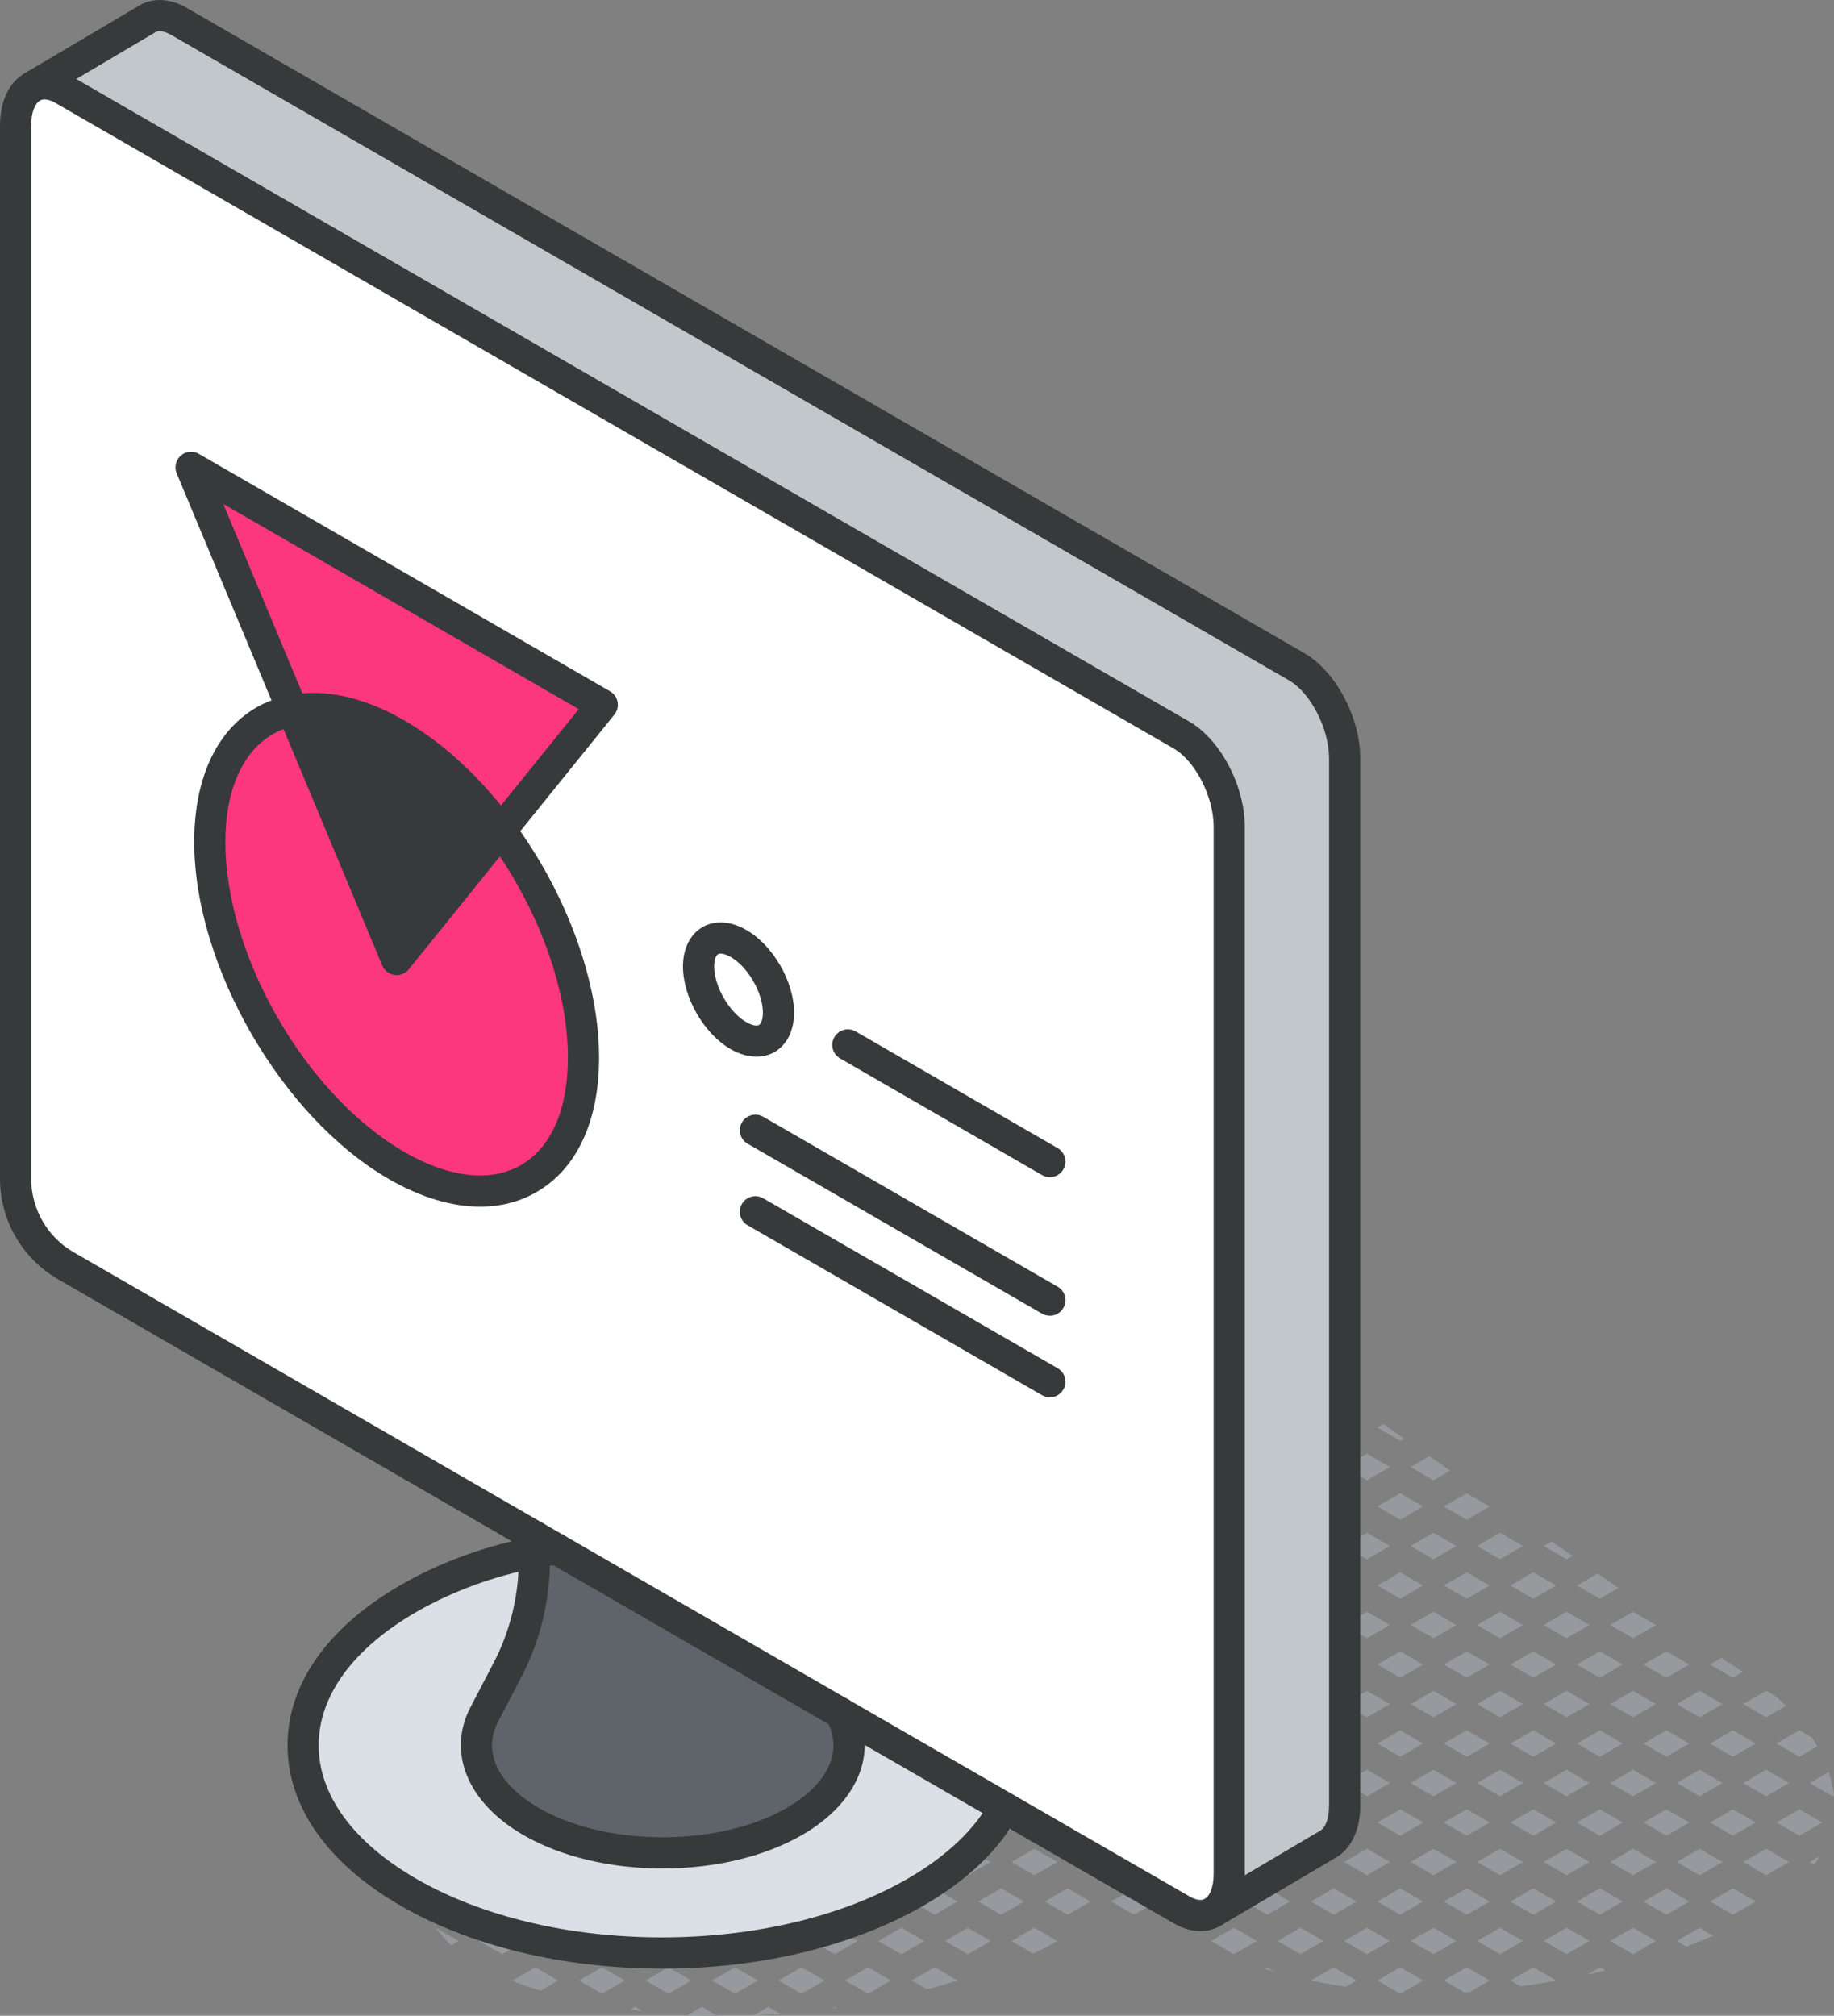 <svg xmlns="http://www.w3.org/2000/svg" id="Layer_2" data-name="Layer 2" viewBox="0 0 309.35 340"><rect x="0" y="0" width="309.35" height="340" fill="#808080" stroke="none"/><defs><style>      .cls-1 {        fill: #fff;      }      .cls-2 {        fill: #fd377c;      }      .cls-3 {        fill: #969a9e;      }      .cls-4 {        fill: #c2c7cc;      }      .cls-5 {        fill: #dae0e5;      }      .cls-6 {        fill: #373a3a;      }      .cls-7 {        fill: #5f646b;      }    </style></defs><g id="icons_design" data-name="icons design"><g><path class="cls-3" d="m309.12,302.97l.23-.13c-.14-1.27-.44-2.59-.89-3.94l-3.2,1.85,3.86,2.23Z"></path><path class="cls-3" d="m305.26,314.06l.75.43c.34-.46.66-.94.96-1.42l-1.71.99Z"></path><path class="cls-3" d="m301.25,287.71c-.58-.56-1.18-1.11-1.81-1.64l-1.54-.89-3.86,2.23,3.86,2.23,3.35-1.93Z"></path><polygon class="cls-3" points="294.04 300.74 297.9 302.97 301.76 300.74 297.9 298.51 294.04 300.74"></polygon><path class="cls-3" d="m303.51,296.3l3.02-1.74c-.27-.48-.56-.97-.87-1.47l-2.15-1.24-3.86,2.23,3.86,2.23Z"></path><polygon class="cls-3" points="297.9 311.84 294.04 314.06 297.9 316.29 301.76 314.06 297.9 311.84"></polygon><polygon class="cls-3" points="303.51 305.18 299.65 307.4 303.51 309.63 307.37 307.4 303.51 305.18"></polygon><polygon class="cls-3" points="286.68 289.64 290.54 287.42 286.68 285.19 282.82 287.42 286.68 289.64"></polygon><path class="cls-3" d="m293.98,282.01c-1.2-.81-2.41-1.59-3.62-2.37l-1.93,1.11,3.86,2.23,1.69-.97Z"></path><polygon class="cls-3" points="282.82 300.74 286.68 302.97 290.54 300.74 286.68 298.51 282.82 300.74"></polygon><polygon class="cls-3" points="288.43 294.08 292.29 296.3 296.15 294.08 292.29 291.85 288.43 294.08"></polygon><polygon class="cls-3" points="282.82 314.06 286.68 316.29 290.54 314.06 286.68 311.84 282.82 314.06"></polygon><polygon class="cls-3" points="288.43 307.4 292.29 309.63 296.15 307.4 292.29 305.18 288.43 307.4"></polygon><path class="cls-3" d="m282.82,327.39l1.61.93c1.56-.57,3.08-1.18,4.56-1.82l-2.31-1.33-3.86,2.23Z"></path><polygon class="cls-3" points="292.29 318.5 288.43 320.73 292.29 322.95 296.15 320.73 292.29 318.5"></polygon><polygon class="cls-3" points="275.46 276.32 279.32 274.09 275.46 271.86 271.6 274.09 275.46 276.32"></polygon><polygon class="cls-3" points="271.6 287.42 275.46 289.64 279.32 287.42 275.46 285.19 271.6 287.42"></polygon><polygon class="cls-3" points="281.07 282.98 284.93 280.75 281.07 278.53 277.21 280.75 281.07 282.98"></polygon><polygon class="cls-3" points="271.6 300.74 275.46 302.97 279.32 300.74 275.46 298.51 271.6 300.74"></polygon><polygon class="cls-3" points="277.21 294.08 281.07 296.3 284.93 294.08 281.07 291.85 277.21 294.08"></polygon><polygon class="cls-3" points="271.6 314.06 275.46 316.29 279.32 314.06 275.46 311.84 271.6 314.06"></polygon><polygon class="cls-3" points="277.21 307.4 281.07 309.63 284.93 307.4 281.07 305.18 277.21 307.4"></polygon><polygon class="cls-3" points="271.6 327.39 275.46 329.62 279.32 327.39 275.46 325.16 271.6 327.39"></polygon><polygon class="cls-3" points="277.21 320.73 281.07 322.95 284.93 320.73 281.07 318.5 277.21 320.73"></polygon><polygon class="cls-3" points="265.22 262.43 261.72 259.99 260.38 260.77 264.24 262.99 265.22 262.43"></polygon><polygon class="cls-3" points="260.38 274.09 264.24 276.32 268.1 274.09 264.24 271.86 260.38 274.09"></polygon><polygon class="cls-3" points="272.99 267.84 269.49 265.41 265.99 267.43 269.85 269.66 272.99 267.84"></polygon><polygon class="cls-3" points="260.38 287.42 264.24 289.64 268.1 287.42 264.24 285.19 260.38 287.42"></polygon><polygon class="cls-3" points="265.99 280.75 269.85 282.98 273.71 280.75 269.85 278.53 265.99 280.75"></polygon><polygon class="cls-3" points="260.38 300.74 264.24 302.97 268.1 300.74 264.24 298.51 260.38 300.74"></polygon><polygon class="cls-3" points="265.99 294.08 269.85 296.3 273.71 294.08 269.85 291.85 265.99 294.08"></polygon><polygon class="cls-3" points="260.38 314.06 264.24 316.29 268.1 314.06 264.24 311.84 260.38 314.06"></polygon><polygon class="cls-3" points="265.99 307.4 269.85 309.63 273.71 307.4 269.85 305.18 265.99 307.4"></polygon><polygon class="cls-3" points="260.38 327.39 264.24 329.62 268.1 327.39 264.24 325.16 260.38 327.39"></polygon><polygon class="cls-3" points="265.99 320.73 269.85 322.95 273.71 320.73 269.85 318.5 265.99 320.73"></polygon><path class="cls-3" d="m269.85,331.82l-2.14,1.24c1.03-.22,2.06-.45,3.08-.7l-.94-.54Z"></path><polygon class="cls-3" points="253.02 262.99 256.87 260.77 253.02 258.54 249.16 260.77 253.02 262.99"></polygon><polygon class="cls-3" points="249.16 274.09 253.02 276.32 256.87 274.09 253.02 271.86 249.16 274.09"></polygon><polygon class="cls-3" points="258.63 269.66 262.48 267.43 258.63 265.2 254.77 267.43 258.63 269.66"></polygon><polygon class="cls-3" points="249.16 287.42 253.02 289.64 256.87 287.42 253.02 285.19 249.16 287.42"></polygon><polygon class="cls-3" points="254.77 280.75 258.63 282.98 262.48 280.75 258.63 278.53 254.77 280.75"></polygon><polygon class="cls-3" points="249.16 300.74 253.02 302.97 256.87 300.74 253.02 298.51 249.16 300.74"></polygon><polygon class="cls-3" points="254.77 294.08 258.63 296.3 262.48 294.08 258.63 291.85 254.77 294.08"></polygon><polygon class="cls-3" points="249.16 314.06 253.02 316.29 256.87 314.06 253.02 311.84 249.16 314.06"></polygon><polygon class="cls-3" points="254.77 307.4 258.63 309.63 262.48 307.4 258.63 305.18 254.77 307.4"></polygon><polygon class="cls-3" points="249.16 327.39 253.02 329.62 256.87 327.39 253.02 325.16 249.16 327.39"></polygon><polygon class="cls-3" points="254.77 320.73 258.63 322.95 262.48 320.73 258.63 318.5 254.77 320.73"></polygon><path class="cls-3" d="m254.77,334.05l1.72.99c1.92-.27,3.9-.58,5.9-.94l.09-.05-3.86-2.23-3.86,2.23Z"></path><polygon class="cls-3" points="244.59 248.05 241.1 245.62 237.94 247.44 241.8 249.67 244.59 248.05"></polygon><polygon class="cls-3" points="237.94 260.77 241.8 262.99 245.65 260.77 241.8 258.54 237.94 260.77"></polygon><polygon class="cls-3" points="247.41 256.33 251.26 254.1 247.41 251.88 243.55 254.1 247.41 256.33"></polygon><polygon class="cls-3" points="237.94 274.09 241.8 276.32 245.65 274.09 241.8 271.86 237.94 274.09"></polygon><polygon class="cls-3" points="243.55 267.43 247.41 269.66 251.26 267.43 247.41 265.2 243.55 267.43"></polygon><polygon class="cls-3" points="237.94 287.42 241.8 289.64 245.65 287.42 241.8 285.19 237.94 287.42"></polygon><polygon class="cls-3" points="243.55 280.75 247.41 282.98 251.26 280.75 247.41 278.53 243.55 280.75"></polygon><polygon class="cls-3" points="237.94 300.74 241.8 302.97 245.65 300.74 241.8 298.51 237.94 300.74"></polygon><polygon class="cls-3" points="243.55 294.08 247.41 296.3 251.26 294.08 247.41 291.85 243.55 294.08"></polygon><polygon class="cls-3" points="237.94 314.06 241.8 316.29 245.65 314.06 241.8 311.84 237.94 314.06"></polygon><polygon class="cls-3" points="243.55 307.4 247.41 309.63 251.26 307.4 247.41 305.18 243.55 307.4"></polygon><polygon class="cls-3" points="237.94 327.39 241.8 329.62 245.65 327.39 241.8 325.16 237.94 327.39"></polygon><polygon class="cls-3" points="243.55 320.73 247.41 322.95 251.26 320.73 247.41 318.5 243.55 320.73"></polygon><path class="cls-3" d="m243.55,334.05l3.47,2.01c.29-.02.59-.04.88-.07l3.36-1.94-3.86-2.23-3.86,2.23Z"></path><polygon class="cls-3" points="226.72 247.44 230.58 249.67 234.43 247.44 230.58 245.21 226.72 247.44"></polygon><polygon class="cls-3" points="232.33 240.78 236.19 243.01 236.83 242.64 233.33 240.2 232.33 240.78"></polygon><polygon class="cls-3" points="226.72 260.77 230.58 262.99 234.43 260.77 230.58 258.54 226.72 260.77"></polygon><polygon class="cls-3" points="232.33 254.1 236.19 256.33 240.04 254.1 236.19 251.88 232.33 254.1"></polygon><polygon class="cls-3" points="226.72 274.09 230.58 276.32 234.43 274.09 230.58 271.86 226.72 274.09"></polygon><polygon class="cls-3" points="232.33 267.43 236.19 269.66 240.04 267.43 236.19 265.2 232.33 267.43"></polygon><polygon class="cls-3" points="226.72 287.42 230.58 289.64 234.43 287.42 230.58 285.19 226.72 287.42"></polygon><polygon class="cls-3" points="232.33 280.75 236.19 282.98 240.04 280.75 236.19 278.53 232.33 280.75"></polygon><polygon class="cls-3" points="226.72 300.74 230.58 302.97 234.43 300.74 230.58 298.51 226.72 300.74"></polygon><polygon class="cls-3" points="232.33 294.08 236.19 296.3 240.04 294.08 236.19 291.85 232.33 294.08"></polygon><polygon class="cls-3" points="226.72 314.06 230.58 316.29 234.43 314.06 230.58 311.84 226.72 314.06"></polygon><polygon class="cls-3" points="232.33 307.4 236.19 309.63 240.04 307.4 236.19 305.18 232.33 307.4"></polygon><polygon class="cls-3" points="226.72 327.39 230.58 329.62 234.43 327.39 230.58 325.16 226.72 327.39"></polygon><polygon class="cls-3" points="232.33 320.73 236.19 322.95 240.04 320.73 236.19 318.5 232.33 320.73"></polygon><path class="cls-3" d="m232.33,334.05l3.7,2.14c.09,0,.18.01.27.02l3.74-2.16-3.86-2.23-3.86,2.23Z"></path><polygon class="cls-3" points="219.36 231.89 215.5 234.12 219.36 236.34 223.21 234.12 219.36 231.89"></polygon><polygon class="cls-3" points="219.36 245.21 215.5 247.44 219.36 249.67 223.21 247.44 219.36 245.21"></polygon><polygon class="cls-3" points="224.97 238.55 221.11 240.78 224.97 243.01 228.82 240.78 224.97 238.55"></polygon><polygon class="cls-3" points="215.5 260.77 219.36 262.99 223.21 260.77 219.36 258.54 215.5 260.77"></polygon><polygon class="cls-3" points="221.11 254.1 224.97 256.33 228.82 254.1 224.97 251.88 221.11 254.1"></polygon><polygon class="cls-3" points="215.5 274.09 219.36 276.32 223.21 274.09 219.36 271.86 215.5 274.09"></polygon><polygon class="cls-3" points="221.11 267.43 224.97 269.66 228.82 267.43 224.97 265.2 221.11 267.43"></polygon><polygon class="cls-3" points="215.5 287.42 219.36 289.64 223.21 287.42 219.36 285.19 215.5 287.42"></polygon><polygon class="cls-3" points="221.11 280.75 224.97 282.98 228.82 280.75 224.97 278.53 221.11 280.75"></polygon><polygon class="cls-3" points="215.5 300.74 219.36 302.97 223.21 300.74 219.36 298.51 215.5 300.74"></polygon><polygon class="cls-3" points="221.11 294.08 224.97 296.3 228.82 294.08 224.97 291.85 221.11 294.08"></polygon><polygon class="cls-3" points="215.5 314.06 219.36 316.29 223.21 314.06 219.36 311.84 215.5 314.06"></polygon><polygon class="cls-3" points="221.11 307.4 224.97 309.63 228.82 307.4 224.97 305.18 221.11 307.4"></polygon><polygon class="cls-3" points="215.5 327.39 219.36 329.62 223.21 327.39 219.36 325.16 215.5 327.39"></polygon><polygon class="cls-3" points="221.11 320.73 224.97 322.95 228.82 320.73 224.97 318.5 221.11 320.73"></polygon><path class="cls-3" d="m221.11,334.05c1.95.41,3.91.76,5.88,1.06l1.83-1.05-3.86-2.23-3.85,2.22Z"></path><polygon class="cls-3" points="208.14 231.89 204.28 234.12 208.14 236.34 211.99 234.12 208.14 231.89"></polygon><path class="cls-3" d="m211.81,226.35l-1.92,1.11,3.86,2.23,2.45-1.41c-1.37-.92-2.85-1.55-4.38-1.92Z"></path><polygon class="cls-3" points="208.14 245.21 204.28 247.44 208.14 249.67 211.99 247.44 208.14 245.21"></polygon><polygon class="cls-3" points="213.75 238.55 209.89 240.78 213.75 243.01 217.6 240.78 213.75 238.55"></polygon><polygon class="cls-3" points="208.14 258.54 204.28 260.77 208.14 262.99 211.99 260.77 208.14 258.54"></polygon><polygon class="cls-3" points="213.75 251.88 209.89 254.1 213.75 256.33 217.6 254.1 213.75 251.88"></polygon><polygon class="cls-3" points="204.28 274.09 208.14 276.32 211.99 274.09 208.14 271.86 204.28 274.09"></polygon><polygon class="cls-3" points="209.89 267.43 213.75 269.66 217.6 267.43 213.75 265.2 209.89 267.43"></polygon><polygon class="cls-3" points="204.28 287.42 208.14 289.64 211.99 287.42 208.14 285.19 204.28 287.42"></polygon><polygon class="cls-3" points="209.89 280.75 213.75 282.98 217.6 280.75 213.75 278.53 209.89 280.75"></polygon><polygon class="cls-3" points="204.28 300.74 208.14 302.97 211.99 300.74 208.14 298.51 204.28 300.74"></polygon><polygon class="cls-3" points="209.89 294.08 213.75 296.3 217.6 294.08 213.75 291.85 209.89 294.08"></polygon><polygon class="cls-3" points="204.28 314.06 208.14 316.29 211.99 314.06 208.14 311.84 204.28 314.06"></polygon><polygon class="cls-3" points="209.89 307.4 213.75 309.63 217.6 307.4 213.75 305.18 209.89 307.4"></polygon><polygon class="cls-3" points="204.28 327.39 208.14 329.62 211.99 327.39 208.14 325.16 204.28 327.39"></polygon><polygon class="cls-3" points="209.89 320.73 213.75 322.95 217.6 320.73 213.75 318.5 209.89 320.73"></polygon><path class="cls-3" d="m213.75,331.82l-.45.26c.08.02.16.05.24.08.49.15.99.26,1.48.4l-1.27-.73Z"></path><polygon class="cls-3" points="196.91 231.89 193.06 234.12 196.91 236.34 200.77 234.12 196.91 231.89"></polygon><path class="cls-3" d="m204.45,226.34c-1.62.37-3.2.97-4.69,1.75l2.76,1.59,3.86-2.23-1.93-1.11Z"></path><polygon class="cls-3" points="196.91 245.21 193.06 247.44 196.91 249.67 200.77 247.44 196.91 245.21"></polygon><polygon class="cls-3" points="202.52 238.55 198.67 240.78 202.52 243.01 206.38 240.78 202.52 238.55"></polygon><polygon class="cls-3" points="196.91 258.54 193.06 260.77 196.91 262.99 200.77 260.77 196.91 258.54"></polygon><polygon class="cls-3" points="202.52 251.88 198.67 254.1 202.52 256.33 206.38 254.1 202.52 251.88"></polygon><polygon class="cls-3" points="196.91 271.86 193.06 274.09 196.91 276.32 200.77 274.09 196.91 271.86"></polygon><polygon class="cls-3" points="202.52 265.2 198.67 267.43 202.52 269.66 206.38 267.43 202.52 265.2"></polygon><polygon class="cls-3" points="193.06 287.42 196.91 289.64 200.77 287.42 196.91 285.19 193.06 287.42"></polygon><polygon class="cls-3" points="198.67 280.75 202.52 282.98 206.38 280.75 202.52 278.53 198.67 280.75"></polygon><polygon class="cls-3" points="193.06 300.74 196.91 302.97 200.77 300.74 196.91 298.51 193.06 300.74"></polygon><polygon class="cls-3" points="198.67 294.08 202.52 296.3 206.38 294.08 202.52 291.85 198.67 294.08"></polygon><polygon class="cls-3" points="193.06 314.06 196.91 316.29 200.77 314.06 196.91 311.84 193.06 314.06"></polygon><polygon class="cls-3" points="198.67 307.4 202.52 309.63 206.38 307.4 202.52 305.18 198.67 307.4"></polygon><polygon class="cls-3" points="198.67 320.73 202.52 322.95 206.38 320.73 202.52 318.5 198.67 320.73"></polygon><path class="cls-3" d="m195.16,240.78l-3.86-2.23-.5.29c-.3,1.17-.44,2.39-.41,3.64l.91.53,3.86-2.23Z"></path><path class="cls-3" d="m184.33,262.2l1.37.79,3.86-2.23-2.97-1.72c-.68,1.09-1.44,2.13-2.25,3.15Z"></path><path class="cls-3" d="m188.7,254.83l2.6,1.5,3.86-2.23-3.86-2.23-1.97,1.14c-.19.61-.4,1.22-.64,1.82Z"></path><polygon class="cls-3" points="185.69 276.32 189.55 274.09 185.69 271.86 181.84 274.09 185.69 276.32"></polygon><polygon class="cls-3" points="191.3 265.2 187.45 267.43 191.3 269.66 195.16 267.43 191.3 265.2"></polygon><polygon class="cls-3" points="185.69 285.19 181.84 287.42 185.69 289.64 189.55 287.42 185.69 285.19"></polygon><polygon class="cls-3" points="191.3 278.53 187.45 280.75 191.3 282.98 195.16 280.75 191.3 278.53"></polygon><polygon class="cls-3" points="181.84 300.74 185.69 302.97 189.55 300.74 185.69 298.51 181.84 300.74"></polygon><polygon class="cls-3" points="187.45 294.08 191.3 296.3 195.16 294.08 191.3 291.85 187.45 294.08"></polygon><polygon class="cls-3" points="181.84 314.06 185.69 316.29 189.55 314.06 185.69 311.84 181.84 314.06"></polygon><polygon class="cls-3" points="187.45 307.4 191.3 309.63 195.16 307.4 191.3 305.18 187.45 307.4"></polygon><path class="cls-3" d="m187.45,320.73l3.6,2.08c.17,0,.34,0,.5,0l3.61-2.09-3.86-2.23-3.86,2.23Z"></path><path class="cls-3" d="m170.96,273.89c-.11.07-.21.15-.32.22l3.83,2.21,3.86-2.23-3.86-2.23-3.51,2.03Z"></path><path class="cls-3" d="m178.12,268.52l1.96,1.13,3.86-2.23-2.83-1.64c-.95.94-1.95,1.85-2.99,2.73Z"></path><polygon class="cls-3" points="170.62 287.42 174.47 289.64 178.33 287.42 174.47 285.19 170.62 287.42"></polygon><polygon class="cls-3" points="176.23 280.75 180.08 282.98 183.94 280.75 180.08 278.53 176.23 280.75"></polygon><polygon class="cls-3" points="170.62 300.74 174.47 302.97 178.33 300.74 174.47 298.51 170.62 300.74"></polygon><polygon class="cls-3" points="180.08 291.85 176.23 294.08 180.08 296.3 183.94 294.08 180.08 291.85"></polygon><polygon class="cls-3" points="170.62 314.06 174.47 316.29 178.33 314.06 174.47 311.84 170.62 314.06"></polygon><polygon class="cls-3" points="176.23 307.4 180.08 309.63 183.94 307.4 180.08 305.18 176.23 307.4"></polygon><path class="cls-3" d="m178.33,327.39l-3.86-2.23-3.86,2.23,3.65,2.11c.75-.34,1.56-.73,2.4-1.15l1.66-.96Z"></path><polygon class="cls-3" points="176.23 320.73 180.08 322.95 183.94 320.73 180.08 318.5 176.23 320.73"></polygon><polygon class="cls-3" points="159.4 287.42 163.25 289.64 167.11 287.42 163.25 285.19 159.4 287.42"></polygon><polygon class="cls-3" points="168.86 282.98 172.72 280.75 168.86 278.53 165.01 280.75 168.86 282.98"></polygon><polygon class="cls-3" points="159.4 300.74 163.25 302.97 167.11 300.74 163.25 298.51 159.4 300.74"></polygon><polygon class="cls-3" points="165.01 294.08 168.86 296.3 172.72 294.08 168.86 291.85 165.01 294.08"></polygon><polygon class="cls-3" points="159.4 314.06 163.25 316.29 167.11 314.06 163.25 311.84 159.4 314.06"></polygon><polygon class="cls-3" points="165.01 307.4 168.86 309.63 172.72 307.4 168.86 305.18 165.01 307.4"></polygon><polygon class="cls-3" points="159.4 327.39 163.25 329.62 167.11 327.39 163.25 325.16 159.4 327.39"></polygon><polygon class="cls-3" points="165.01 320.73 168.86 322.95 172.72 320.73 168.86 318.5 165.01 320.73"></polygon><path class="cls-3" d="m152.03,289.64l3.86-2.23-2.54-1.47c-.83,1.05-1.49,2.15-2,3.3l.68.39Z"></path><path class="cls-3" d="m161.5,280.75l-.84-.49c-.81.48-1.62.96-2.43,1.45-.45.27-.88.56-1.29.86l.7.41,3.86-2.23Z"></path><path class="cls-3" d="m151.26,302.44s-.06.02-.1.03l.87.5,3.86-2.23-3.86-2.23-1.65.95c.21,1.01.51,2.01.88,2.97Z"></path><polygon class="cls-3" points="157.64 296.3 161.5 294.08 157.64 291.85 153.79 294.08 157.64 296.3"></polygon><polygon class="cls-3" points="152.03 316.29 155.89 314.06 152.03 311.84 148.17 314.06 152.03 316.29"></polygon><polygon class="cls-3" points="153.79 307.4 157.64 309.63 161.5 307.4 157.64 305.18 153.79 307.4"></polygon><polygon class="cls-3" points="148.17 327.39 152.03 329.62 155.89 327.39 152.03 325.16 148.17 327.39"></polygon><polygon class="cls-3" points="157.64 322.95 161.5 320.73 157.64 318.5 153.79 320.73 157.64 322.95"></polygon><path class="cls-3" d="m153.79,334.05l2.59,1.49c1.68-.45,3.36-.92,5.03-1.44l.1-.06-3.86-2.23-3.86,2.23Z"></path><path class="cls-3" d="m150.08,293.96c0,.08-.02.17-.03.25l.23-.13-.2-.12Z"></path><polygon class="cls-3" points="140.81 316.29 144.67 314.06 140.81 311.84 136.95 314.06 140.81 316.29"></polygon><polygon class="cls-3" points="142.56 307.4 146.42 309.63 150.28 307.4 146.42 305.18 142.56 307.4"></polygon><polygon class="cls-3" points="136.95 327.39 140.81 329.62 144.67 327.39 140.81 325.16 136.95 327.39"></polygon><polygon class="cls-3" points="142.56 320.73 146.42 322.95 150.28 320.73 146.42 318.5 142.56 320.73"></polygon><path class="cls-3" d="m140.38,338.74c.23-.03.47-.06.7-.09l-.27-.16-.43.25Z"></path><polygon class="cls-3" points="142.56 334.05 146.42 336.28 150.28 334.05 146.42 331.82 142.56 334.05"></polygon><polygon class="cls-3" points="129.59 316.29 133.45 314.06 129.59 311.84 125.73 314.06 129.59 316.29"></polygon><path class="cls-3" d="m135.88,306.47c-1.5.34-2.99.63-4.48.9l-.06.03,3.86,2.23,3.86-2.23-2.08-1.2c-.37.08-.73.18-1.1.27Z"></path><polygon class="cls-3" points="125.73 327.39 129.59 329.62 133.45 327.39 129.59 325.16 125.73 327.39"></polygon><polygon class="cls-3" points="131.34 320.73 135.2 322.95 139.06 320.73 135.2 318.5 131.34 320.73"></polygon><path class="cls-3" d="m129.59,338.49l-2.47,1.43c1.51-.06,3.01-.13,4.52-.24l-2.05-1.18Z"></path><polygon class="cls-3" points="131.34 334.05 135.2 336.28 139.06 334.05 135.2 331.82 131.34 334.05"></polygon><polygon class="cls-3" points="118.37 316.29 122.23 314.06 118.37 311.84 114.51 314.06 118.37 316.29"></polygon><path class="cls-3" d="m123.98,309.63l2.57-1.48c-1.42.19-2.84.36-4.26.5l1.69.98Z"></path><polygon class="cls-3" points="118.37 325.16 114.51 327.39 118.37 329.62 122.23 327.39 118.37 325.16"></polygon><polygon class="cls-3" points="123.98 322.95 127.84 320.73 123.98 318.5 120.12 320.73 123.98 322.95"></polygon><path class="cls-3" d="m120.99,340l-2.62-1.51-2.38,1.38c1.67.09,3.33.12,5,.14Z"></path><polygon class="cls-3" points="127.84 334.05 123.98 331.82 120.12 334.05 123.98 336.28 127.84 334.05"></polygon><polygon class="cls-3" points="103.29 314.06 107.15 316.29 111.01 314.06 107.15 311.84 103.29 314.06"></polygon><path class="cls-3" d="m113.48,309.22c-.46.01-.91.02-1.37.03l.66.38.72-.41Z"></path><polygon class="cls-3" points="107.15 325.16 103.29 327.39 107.15 329.62 111.01 327.39 107.15 325.16"></polygon><polygon class="cls-3" points="112.76 322.95 116.62 320.73 112.76 318.5 108.9 320.73 112.76 322.95"></polygon><path class="cls-3" d="m106.35,338.95c.68.09,1.37.18,2.05.26l-1.25-.72-.8.46Z"></path><polygon class="cls-3" points="116.62 334.05 112.76 331.82 108.9 334.05 112.76 336.28 116.62 334.05"></polygon><polygon class="cls-3" points="95.93 316.29 99.79 314.06 95.93 311.84 92.07 314.06 95.93 316.29"></polygon><path class="cls-3" d="m102.31,309.18c-.57-.02-1.14-.06-1.71-.1l.94.54.77-.44Z"></path><polygon class="cls-3" points="95.93 329.62 99.79 327.39 95.93 325.16 92.07 327.39 95.93 329.62"></polygon><polygon class="cls-3" points="101.54 322.95 105.4 320.73 101.54 318.5 97.68 320.73 101.54 322.95"></polygon><polygon class="cls-3" points="105.4 334.05 101.54 331.82 97.68 334.05 101.54 336.28 105.4 334.05"></polygon><polygon class="cls-3" points="84.71 316.29 88.57 314.06 84.71 311.84 80.85 314.06 84.71 316.29"></polygon><path class="cls-3" d="m88.82,306.96c-.18-.17-.32-.28-.41-.35.09.08.17.18.26.26.05.03.1.06.16.09Z"></path><path class="cls-3" d="m90.32,309.63l2.52-1.45c-.52-.1-1.04-.19-1.55-.32-1.2-.3-1.99-.64-2.46-.9.37.35.9.96,1.51,1.91-.5-.77-1.06-1.42-1.66-2-.47-.28-.52-.43-.26-.26-.08-.07-.16-.12-.24-.19l-1.7.98,3.86,2.23Z"></path><polygon class="cls-3" points="80.85 327.39 84.71 329.62 88.57 327.39 84.71 325.16 80.85 327.39"></polygon><polygon class="cls-3" points="90.32 322.95 94.18 320.73 90.32 318.5 86.46 320.73 90.32 322.95"></polygon><path class="cls-3" d="m86.46,334.05l.34.2c1.46.57,2.94,1.07,4.4,1.52l2.97-1.71-3.86-2.23-3.86,2.23Z"></path><path class="cls-3" d="m71.4,313.04c-.16.63-.28,1.24-.36,1.84l2.45,1.41,3.86-2.23-3.86-2.23-2.09,1.2Z"></path><polygon class="cls-3" points="79.1 309.63 82.95 307.4 79.1 305.18 75.24 307.4 79.1 309.63"></polygon><path class="cls-3" d="m73.49,325.16c.75,1.05,1.64,2.03,2.64,2.93l1.22-.7-3.86-2.23Z"></path><polygon class="cls-3" points="75.24 320.73 79.1 322.95 82.95 320.73 79.1 318.5 75.24 320.73"></polygon><path class="cls-3" d="m71.73,320.73l-.47-.27c.04.16.07.32.11.47l.35-.2Z"></path><g><g><path class="cls-4" d="m10.7,15.11c-1.96-1.13-3.77-1.25-5.17-.48L24.84,3.2c1.42-.84,3.28-.76,5.33.41l188.56,108.87c4.45,2.58,8.07,9.49,8.07,15.44v176.6c0,3.22-1.05,5.51-2.75,6.51l-19.46,11.49c1.7-.98,2.74-3.27,2.74-6.5v-176.6c0-5.95-3.59-12.86-8.06-15.44L10.7,15.11Z"></path><path class="cls-1" d="m204.6,322.52c-1.42.86-3.3.78-5.32-.4L11.08,213.48c-5.23-3.02-8.45-8.62-8.45-14.67V21.22c0-3.33,1.13-5.64,2.9-6.59,1.41-.76,3.21-.64,5.17.48l188.57,108.87c4.47,2.58,8.06,9.49,8.06,15.44v176.6c0,3.22-1.04,5.52-2.74,6.5Zm-73.29-151.72c0-4.29-3.02-9.52-6.74-11.66-3.72-2.15-6.74-.41-6.74,3.88s3.02,9.52,6.74,11.66c3.72,2.15,6.74.41,6.74-3.88Zm-46.84-30.71l17.13-21.22-69.36-40.04,17.13,41c-8.41,1.67-13.96,9.57-13.96,22.17,0,20.1,14.11,44.54,31.52,54.59,17.41,10.04,31.52,1.89,31.52-18.2,0-12.6-5.54-26.9-13.96-38.3Z"></path><path class="cls-5" d="m141.77,288.93l27.65,15.97c-2.83,5.22-7.82,10.12-14.99,14.26-11.82,6.83-27.3,10.24-42.77,10.26-15.46-.01-30.95-3.43-42.77-10.26-23.68-13.67-23.68-35.85,0-49.52,6.27-3.6,13.6-6.34,21.23-7.78v1.38c0,6.45-1.57,12.79-4.56,18.51l-3.87,7.41c-3.22,6.18-.6,13.17,7.87,18.08,6.14,3.55,14.18,5.3,22.23,5.3s16.07-1.76,22.21-5.3c8.48-4.91,11.11-11.9,7.87-18.08l-.1-.21Z"></path><path class="cls-7" d="m141.87,289.15c3.24,6.18.62,13.17-7.87,18.08-6.14,3.55-14.18,5.3-22.21,5.3s-16.09-1.76-22.23-5.3c-8.47-4.91-11.09-11.9-7.87-18.08l3.87-7.41c2.99-5.71,4.56-12.06,4.56-18.51v-1.38c1.23-.23,2.48-.42,3.74-.59l47.91,27.67.1.21Z"></path><path class="cls-1" d="m124.57,159.14c3.72,2.14,6.74,7.37,6.74,11.66s-3.02,6.04-6.74,3.88c-3.72-2.14-6.74-7.37-6.74-11.66s3.02-6.04,6.74-3.88Z"></path><path class="cls-2" d="m101.59,118.87l-17.13,21.22c-5.03-6.8-11.06-12.54-17.55-16.29-6.49-3.75-12.53-4.97-17.55-3.97l-17.13-41,69.36,40.04Z"></path><path class="cls-1" d="m90.12,259.11l3.74,2.15c-1.26.16-2.51.35-3.74.59v-2.74Z"></path><path class="cls-2" d="m84.46,140.09c8.43,11.4,13.96,25.7,13.96,38.3,0,20.09-14.11,28.23-31.52,18.2-17.41-10.05-31.52-34.49-31.52-54.59,0-12.6,5.55-20.5,13.96-22.17l17.55,42.02,17.55-21.76Z"></path><path class="cls-6" d="m84.46,140.09l-17.55,21.76-17.55-42.02c5.03-1,11.06.22,17.55,3.97,6.49,3.75,12.53,9.49,17.55,16.29Z"></path></g><g><path class="cls-6" d="m202.48,325.72c-1.47,0-3.03-.45-4.53-1.33l-57.49-33.17h0L9.77,215.76c-6.02-3.48-9.77-9.97-9.77-16.94V21.22c0-4.19,1.56-7.44,4.28-8.91,2.27-1.23,5.02-1.04,7.73.52l188.58,108.87c5.26,3.03,9.37,10.82,9.37,17.72v176.6c0,4.11-1.43,7.22-4.03,8.76-1.05.62-2.23.93-3.46.93Zm-59.4-39.06l57.51,33.18c.64.38,1.82.92,2.67.42.7-.42,1.45-1.75,1.45-4.24v-176.6c0-5.03-3.09-11.06-6.74-13.17L9.39,17.38c-.62-.36-1.79-.89-2.61-.45-.74.4-1.52,1.73-1.52,4.28v177.6c0,5.1,2.74,9.85,7.14,12.39l130.68,75.45Z"></path><path class="cls-6" d="m204.6,325.15c-.9,0-1.78-.46-2.27-1.29-.74-1.25-.33-2.86.93-3.6l19.46-11.5c.71-.42,1.46-1.75,1.46-4.24V127.92c0-5.02-3.1-11.05-6.76-13.17L28.86,5.88c-.64-.36-1.85-.91-2.69-.42L6.72,16.96c-1.25.73-2.86.32-3.6-.93-.74-1.25-.32-2.86.93-3.6L23.5.93c2.32-1.36,5.15-1.22,7.98.39l188.57,108.87c5.27,3.05,9.39,10.83,9.39,17.72v176.6c0,4.07-1.48,7.26-4.05,8.77l-19.45,11.49c-.42.25-.88.37-1.34.37Z"></path><path class="cls-6" d="m111.79,315.16c-8.87,0-17.23-2.01-23.54-5.66-9.39-5.44-12.88-13.91-8.88-21.57l3.87-7.42c2.79-5.33,4.26-11.3,4.26-17.29v-4.12c0-1.45,1.18-2.63,2.63-2.63s2.63,1.18,2.63,2.63v4.12c0,6.83-1.68,13.65-4.86,19.72l-3.87,7.41c-2.66,5.1-.1,10.56,6.85,14.59,5.52,3.19,12.95,4.95,20.91,4.95s15.37-1.76,20.9-4.95c6.96-4.03,9.53-9.48,6.85-14.58l-.14-.3c-.63-1.31-.08-2.88,1.23-3.51,1.31-.63,2.88-.08,3.51,1.23l.1.21c3.97,7.58.49,16.05-8.92,21.5-6.32,3.65-14.67,5.66-23.53,5.66Z"></path><path class="cls-6" d="m111.66,332.04c-16.61,0-32.27-3.78-44.09-10.61-12.3-7.1-19.07-16.7-19.07-27.04s6.77-19.94,19.07-27.04c6.64-3.82,14.27-6.61,22.06-8.09,1.23-.23,2.54-.44,3.89-.61,1.44-.18,2.76.83,2.94,2.28.18,1.44-.83,2.76-2.28,2.94-1.21.15-2.4.34-3.58.56-7.22,1.37-14.28,3.95-20.41,7.48-10.6,6.12-16.44,14.1-16.44,22.48s5.84,16.36,16.44,22.49c11.04,6.37,25.76,9.89,41.46,9.9,15.69-.01,30.42-3.53,41.45-9.9,6.49-3.74,11.33-8.32,13.99-13.23.69-1.28,2.29-1.75,3.57-1.06,1.28.69,1.75,2.29,1.06,3.57-3.17,5.85-8.55,10.99-15.99,15.28-11.82,6.83-27.47,10.61-44.08,10.61Z"></path><path class="cls-6" d="m80.98,203.53c-4.78,0-10.01-1.56-15.39-4.66-18.1-10.45-32.83-35.97-32.83-56.87,0-13.5,6.01-22.75,16.08-24.75,5.84-1.16,12.54.32,19.38,4.27,6.6,3.82,12.95,9.7,18.35,17.01,9.07,12.27,14.48,27.17,14.48,39.86,0,10.69-3.74,18.74-10.54,22.67-2.85,1.65-6.07,2.47-9.53,2.47Zm-28.13-81.41c-1.03,0-2.02.09-2.98.28-7.42,1.47-11.85,8.8-11.85,19.59,0,19.23,13.55,42.7,30.2,52.32,7.57,4.37,14.55,5.15,19.66,2.2,5.1-2.95,7.91-9.38,7.91-18.12,0-11.61-5.03-25.35-13.45-36.74-4.98-6.73-10.77-12.12-16.75-15.58-4.52-2.61-8.87-3.95-12.74-3.95Z"></path><path class="cls-6" d="m66.91,164.48c-.12,0-.25,0-.37-.03-.92-.13-1.7-.73-2.06-1.59L29.8,79.84c-.43-1.04-.16-2.24.69-2.99.85-.74,2.07-.87,3.05-.3l69.36,40.05c.67.38,1.13,1.04,1.27,1.8.14.75-.06,1.53-.54,2.13l-34.68,42.97c-.5.62-1.26.98-2.05.98Zm-29.25-79.48l29.98,71.76,29.98-37.15-59.96-34.61Z"></path><path class="cls-6" d="m127.59,178.23c-1.39,0-2.88-.43-4.34-1.27-4.51-2.59-8.05-8.72-8.05-13.94,0-3.01,1.2-5.43,3.29-6.64,2.09-1.21,4.79-1.03,7.4.48,4.51,2.59,8.05,8.72,8.05,13.94,0,3.01-1.2,5.43-3.29,6.64-.92.53-1.96.79-3.05.79Zm-6.03-17.39c-.19,0-.34.04-.44.1-.3.18-.66.83-.66,2.08,0,3.34,2.53,7.72,5.42,9.38,1.1.64,1.84.65,2.14.48.3-.18.66-.83.66-2.08,0-3.34-2.53-7.72-5.42-9.38-.73-.42-1.31-.57-1.7-.57Z"></path><path class="cls-6" d="m177.08,198.55c-.45,0-.9-.11-1.31-.35l-34.07-19.68c-1.26-.73-1.69-2.33-.96-3.59.73-1.26,2.33-1.69,3.59-.96l34.07,19.68c1.26.73,1.69,2.33.96,3.59-.49.84-1.37,1.31-2.28,1.31Z"></path><path class="cls-6" d="m177.08,221.93c-.45,0-.9-.11-1.31-.35l-49.67-28.67c-1.26-.73-1.69-2.34-.96-3.59.73-1.25,2.34-1.69,3.59-.96l49.67,28.67c1.26.73,1.69,2.34.96,3.59-.49.84-1.37,1.32-2.28,1.32Z"></path><path class="cls-6" d="m177.08,235.68c-.45,0-.9-.11-1.31-.35l-49.67-28.67c-1.26-.73-1.69-2.34-.96-3.59.73-1.26,2.34-1.69,3.59-.96l49.67,28.67c1.26.73,1.69,2.34.96,3.59-.49.84-1.37,1.32-2.28,1.32Z"></path></g></g></g></g></svg>